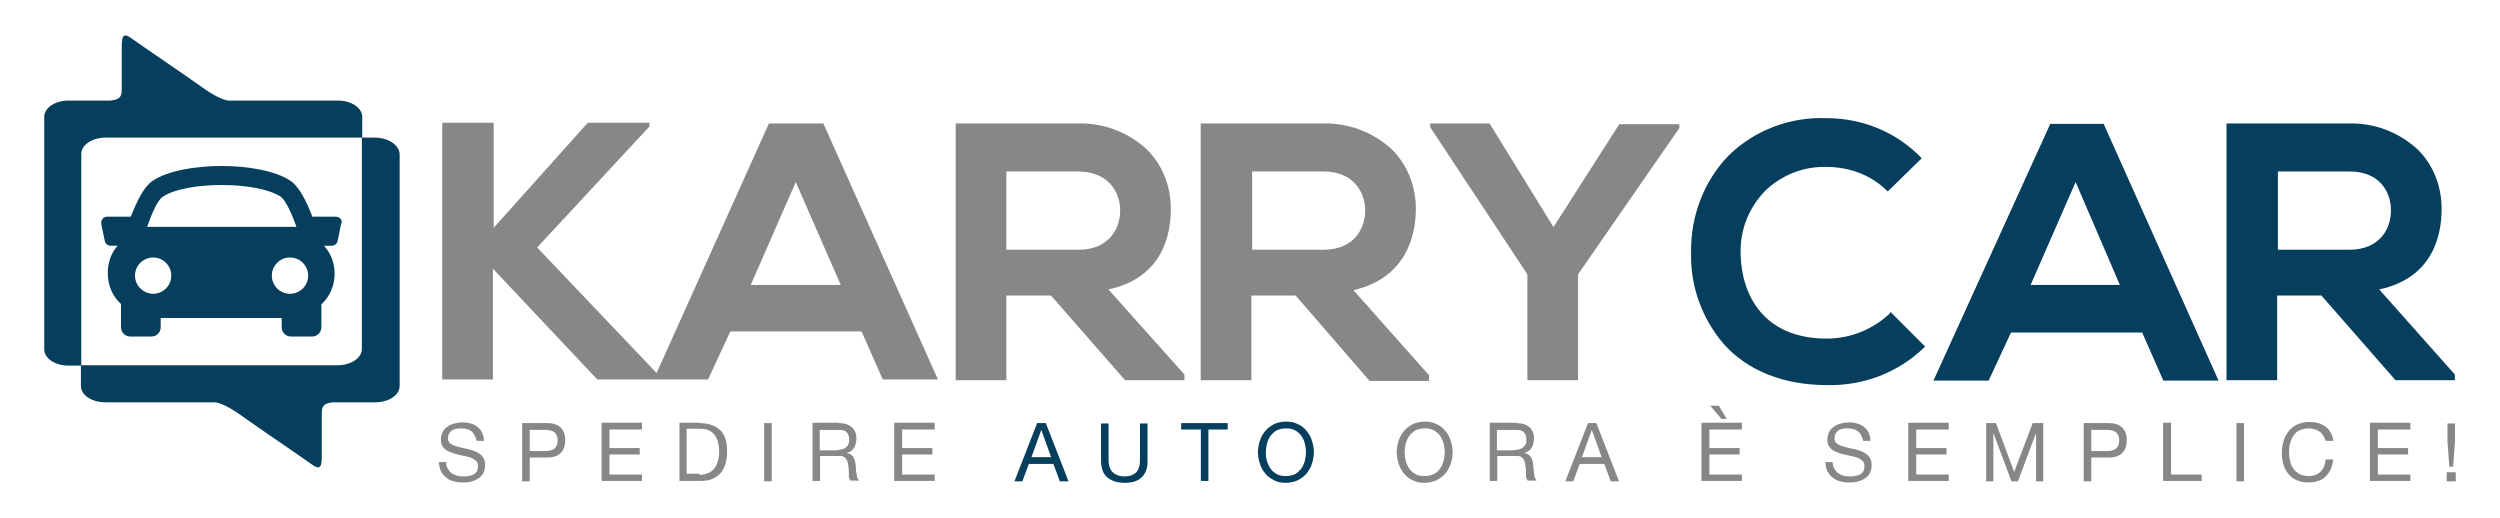 <?xml version="1.0" encoding="utf-8"?>
<!-- Generator: Adobe Illustrator 25.3.1, SVG Export Plug-In . SVG Version: 6.00 Build 0)  -->
<svg version="1.1" id="Livello_1" xmlns="http://www.w3.org/2000/svg" xmlns:xlink="http://www.w3.org/1999/xlink" x="0px" y="0px"
	 viewBox="0 0 661.2 137" style="enable-background:new 0 0 661.2 137;" xml:space="preserve">
<style type="text/css">
	.st0{fill:#063F5D;}
	.st1{fill:#878787;}
	.st2{fill:#FFFFFF;}
</style>
<g>
	<g>
		<g transform="translate(-346.039 270.555)">
			<path class="st1" d="M563.6-237.9h-14.2l-29.7,66l-31.6-33.2l29.7-32v-0.2v-0.8h-16.3l-24.9,27.8v-27.8H463v67.9h13.4v-29.3
				l27.6,29.3h29.3l5.9-12.7h34.7l5.6,12.7h14.6l-30.3-67.7H563.6z M568.4-195.2h-23.8l11.9-27.2L568.4-195.2z"/>
			<path class="st0" d="M857.4-169.9H872l5.9-12.7h34.7l5.6,12.7h14.6l-30.3-67.7v-0.2h-14.2L857.4-169.9z M906.7-195.2h-23.6
				l11.9-27.2L906.7-195.2z"/>
			<path class="st1" d="M655.7-215.3c0-5.9-2.1-11.5-6.3-15.7c-5-4.6-11.5-7.1-18.4-6.9c-5.2,0-26.5,0-31.8,0h-0.4v67.9h13.4v-22.4
				H624l19.6,22.4h15.7v-1.5L639.2-194C653.6-197.1,655.7-208.6,655.7-215.3z M642.3-214.9c0,4.8-2.9,10.4-11.1,10.4h-19v-20.7h18.8
				C638.8-225.3,642.3-220.1,642.3-214.9L642.3-214.9z"/>
			<path class="st0" d="M991.8-215.3c0-5.9-2.1-11.5-6.3-15.7c-5-4.6-11.5-7.1-18.4-6.9c-5.2,0-26.5,0-31.8,0h-0.4v67.9h13.4v-22.4
				H960l19.6,22.4h15.7v-1.5L975.3-194C989.7-197.1,991.8-208.6,991.8-215.3z M978.4-214.9c0,4.8-2.9,10.4-11.1,10.4h-18.8v-20.7
				h18.8C975.1-225.3,978.4-220.1,978.4-214.9z"/>
			<path class="st1" d="M720.5-215.3c0-5.9-2.1-11.5-6.3-15.7c-5-4.6-11.5-7.1-18.4-6.9c-5.2,0-26.5,0-31.8,0h-0.4v67.9H677v-22.4
				h11.7l19.4,22.4l0.2,0.2h15.7v-1.5L704-193.8C718.2-197.1,720.5-208.6,720.5-215.3z M707.1-214.9c0,4.8-2.9,10.4-11.1,10.4h-18.8
				v-20.7h18.8C703.6-225.3,707.1-220.1,707.1-214.9z"/>
			<path class="st1" d="M756.9-210.5l-16.9-27.4h-15.7v1l25.7,38.9v28h13.4v-28l26.8-38.7l0,0v-1h-15.9L756.9-210.5z"/>
			<path class="st0" d="M845.9-187.7c-4.4,4.2-10.4,6.7-16.7,6.7c-16.7,0-22.6-11.5-22.8-22.4c-0.2-6.3,2.1-12.1,6.5-16.7
				c4.4-4.2,10.2-6.5,16.3-6.3c5.9,0,11.7,2.1,15.9,6.3l0.2,0.2l9-8.8l-0.2-0.2c-6.5-6.7-15.5-10.4-24.9-10.4
				c-9.6-0.4-19,3.1-25.9,9.8c-6.7,6.9-10.2,16.3-10,25.9c-0.2,8.8,2.9,17.3,8.6,24c6.3,7.1,15.9,10.9,27.4,10.9
				c9.6,0.2,18.8-3.3,25.7-10l0.2-0.2l-9.2-9.2L845.9-187.7z"/>
		</g>
		<g>
			<path class="st0" d="M21.5,53V40.7c0-2.4,2.9-4.3,6.4-4.3h64.7h3.2v-2.2v-3.3c0-2.4-2.9-4.3-6.4-4.3h-0.1h-6.5H60.4
				c-1.3-0.2-3.3-1-6.2-3c-5.6-4-16.7-11.5-18.9-13.1c-2.5-1.9-3.1-1.4-3.1,1.8c0,4.5,0,8.2,0,10.7c0,2,0.1,3.3-3,3.6H18.1
				c-3.5,0-6.4,1.9-6.4,4.3v12.3v0v45.9v3.3c0,2.4,2.9,4.3,6.4,4.3h0.1h3.3V53L21.5,53z"/>
			<path class="st0" d="M99.1,36.4H99h-3.3V80v0v12.3c0,2.4-2.9,4.3-6.4,4.3H24.6h-3.2v2.2v3.3c0,2.4,2.9,4.3,6.4,4.3H28h6.5h22.4
				c1.3,0.2,3.3,1,6.2,3c5.6,4,16.7,11.5,18.9,13.1c2.5,1.9,3.1,1.4,3.1-1.8c0-4.5,0-8.2,0-10.7c0-2-0.1-3.3,3-3.6h11.2
				c3.5,0,6.4-1.9,6.4-4.3V89.9v0V44v-3.3C105.5,38.3,102.7,36.4,99.1,36.4z"/>
		</g>
		<g>
			<g>
				<path class="st0" d="M90.1,57.9c-0.3-0.4-0.8-0.6-1.3-0.6h-6.2c-1.5-4-3.5-8-5.8-9.5c-7.8-5.2-28.6-5.2-36.4,0
					c-2.3,1.5-4.2,5.4-5.8,9.5h-6.2c-0.5,0-1,0.2-1.3,0.6c-0.3,0.4-0.4,0.9-0.3,1.4l0.9,4.4c0.2,0.8,0.8,1.3,1.6,1.3h1.8
					c-1.8,2-2.6,4.6-2.6,7.2c0,3.2,1.2,6.1,3.4,8.1c0,0,0,0,0.1,0.1v6.2c0,1.3,1.1,2.4,2.4,2.4h5.7c1.3,0,2.4-1.1,2.4-2.4v-2.5h32
					v2.5c0,1.3,1.1,2.4,2.4,2.4h5.7c1.3,0,2.4-1.1,2.4-2.4v-6.1c2.3-2.1,3.5-5.1,3.5-8.1c0-2.7-0.9-5.3-2.8-7.4h2
					c0.8,0,1.4-0.5,1.6-1.3l0.9-4.4C90.5,58.8,90.4,58.3,90.1,57.9z M43.1,52c6.2-4.1,24.8-4.1,31.1,0c1.2,0.8,2.8,4,4.2,8H38.9
					C40.3,56,41.8,52.8,43.1,52z M35.7,72.9c0-2.7,2.2-4.8,4.8-4.8c2.7,0,4.8,2.2,4.8,4.8c0,2.7-2.2,4.8-4.8,4.8
					C37.9,77.7,35.7,75.5,35.7,72.9z M76.7,77.7c-2.7,0-4.8-2.2-4.8-4.8c0-2.7,2.2-4.8,4.8-4.8c2.7,0,4.8,2.2,4.8,4.8
					C81.5,75.5,79.4,77.7,76.7,77.7z"/>
			</g>
		</g>
	</g>
	<g>
		<path class="st1" d="M124.6,114c-0.7-0.5-1.6-0.7-2.6-0.7c-0.4,0-0.9,0-1.3,0.1s-0.8,0.2-1.1,0.4c-0.3,0.2-0.6,0.5-0.8,0.8
			c-0.2,0.3-0.3,0.8-0.3,1.3c0,0.5,0.1,0.9,0.4,1.2c0.3,0.3,0.7,0.5,1.1,0.7c0.5,0.2,1,0.3,1.6,0.5c0.6,0.1,1.2,0.3,1.8,0.4
			c0.6,0.1,1.2,0.3,1.8,0.5c0.6,0.2,1.1,0.5,1.6,0.8c0.5,0.3,0.8,0.7,1.1,1.2c0.3,0.5,0.4,1.1,0.4,1.9c0,0.8-0.2,1.5-0.5,2.1
			c-0.4,0.6-0.8,1.1-1.4,1.4c-0.6,0.4-1.2,0.6-1.9,0.8c-0.7,0.2-1.4,0.2-2.1,0.2c-0.9,0-1.7-0.1-2.4-0.3c-0.8-0.2-1.4-0.5-2-1
			c-0.6-0.4-1-1-1.4-1.7c-0.3-0.7-0.5-1.5-0.5-2.4h1.9c0,0.6,0.1,1.2,0.4,1.7c0.3,0.5,0.6,0.9,1,1.2c0.4,0.3,0.9,0.5,1.4,0.7
			c0.5,0.1,1.1,0.2,1.7,0.2c0.5,0,0.9,0,1.4-0.1c0.5-0.1,0.9-0.2,1.3-0.4c0.4-0.2,0.7-0.5,0.9-0.8c0.2-0.4,0.3-0.8,0.3-1.4
			c0-0.5-0.1-1-0.4-1.3c-0.3-0.3-0.7-0.6-1.1-0.8c-0.5-0.2-1-0.4-1.6-0.5c-0.6-0.1-1.2-0.3-1.8-0.4c-0.6-0.1-1.2-0.3-1.8-0.5
			c-0.6-0.2-1.1-0.4-1.6-0.7c-0.5-0.3-0.8-0.7-1.1-1.1c-0.3-0.5-0.4-1.1-0.4-1.8c0-0.8,0.2-1.4,0.5-2c0.3-0.6,0.7-1,1.3-1.4
			c0.5-0.4,1.1-0.6,1.8-0.8c0.7-0.2,1.4-0.3,2.1-0.3c0.8,0,1.5,0.1,2.2,0.3c0.7,0.2,1.3,0.5,1.8,0.9c0.5,0.4,0.9,0.9,1.2,1.5
			c0.3,0.6,0.5,1.3,0.5,2.2h-1.9C125.7,115.3,125.3,114.5,124.6,114z"/>
		<path class="st1" d="M144.8,111.9c1.5,0,2.7,0.4,3.5,1.2c0.8,0.8,1.2,1.9,1.2,3.3c0,1.4-0.4,2.6-1.2,3.4c-0.8,0.8-2,1.2-3.5,1.2
			h-4.7v6.3h-2v-15.4H144.8z M144.1,119.3c1.2,0,2-0.2,2.6-0.7c0.5-0.5,0.8-1.2,0.8-2.1c0-0.9-0.3-1.6-0.8-2.1
			c-0.5-0.5-1.4-0.7-2.6-0.7h-4v5.6H144.1z"/>
		<path class="st1" d="M169.8,111.9v1.7h-8.6v4.9h8v1.7h-8v5.3h8.6v1.7h-10.7v-15.4H169.8z"/>
		<path class="st1" d="M184.9,111.9c2.4,0,4.2,0.6,5.5,1.8c1.3,1.2,1.9,3,1.9,5.5c0,1.3-0.1,2.4-0.4,3.4s-0.7,1.8-1.3,2.5
			s-1.4,1.2-2.3,1.6c-0.9,0.4-2,0.5-3.3,0.5h-5.3v-15.4H184.9z M185,125.6c0.2,0,0.5,0,0.9-0.1c0.3,0,0.7-0.1,1.1-0.3
			c0.4-0.1,0.8-0.3,1.2-0.6c0.4-0.3,0.7-0.6,1-1.1c0.3-0.4,0.5-1,0.7-1.7c0.2-0.7,0.3-1.5,0.3-2.4c0-0.9-0.1-1.7-0.3-2.5
			c-0.2-0.7-0.5-1.3-0.9-1.9c-0.4-0.5-0.9-0.9-1.6-1.2c-0.6-0.3-1.4-0.4-2.4-0.4h-3.4v11.9H185z"/>
		<path class="st1" d="M204.1,111.9v15.4h-2v-15.4H204.1z"/>
		<path class="st1" d="M221.9,111.9c1.5,0,2.6,0.4,3.4,1.1c0.8,0.7,1.2,1.7,1.2,2.9c0,0.9-0.2,1.8-0.6,2.5c-0.4,0.7-1.1,1.2-2,1.4v0
			c0.4,0.1,0.8,0.2,1.1,0.4c0.3,0.2,0.5,0.4,0.7,0.7s0.3,0.6,0.4,0.9c0.1,0.3,0.1,0.7,0.2,1.1c0,0.4,0.1,0.8,0.1,1.1
			c0,0.4,0,0.8,0.1,1.1c0.1,0.4,0.1,0.7,0.2,1.1c0.1,0.3,0.3,0.6,0.5,0.9h-2.3c-0.1-0.2-0.2-0.4-0.3-0.6c-0.1-0.3-0.1-0.6-0.1-0.9
			c0-0.3,0-0.7,0-1.1c0-0.4-0.1-0.8-0.1-1.1c-0.1-0.4-0.1-0.7-0.2-1.1c-0.1-0.3-0.2-0.6-0.4-0.9c-0.2-0.3-0.4-0.5-0.7-0.6
			c-0.3-0.2-0.7-0.2-1.2-0.2h-5v6.6h-2v-15.4H221.9z M222.4,118.9c0.4-0.1,0.8-0.2,1.1-0.4c0.3-0.2,0.6-0.5,0.8-0.8
			c0.2-0.4,0.3-0.8,0.3-1.4c0-0.8-0.2-1.4-0.6-1.9c-0.4-0.5-1.1-0.7-2.1-0.7h-5.1v5.4h4.3C221.5,119,221.9,119,222.4,118.9z"/>
		<path class="st1" d="M247.2,111.9v1.7h-8.6v4.9h8v1.7h-8v5.3h8.6v1.7h-10.7v-15.4H247.2z"/>
		<path class="st0" d="M276.6,111.9l6,15.4h-2.3l-1.7-4.6h-6.5l-1.7,4.6h-2.1l6-15.4H276.6z M278,120.9l-2.6-7.2h0l-2.6,7.2H278z"/>
		<path class="st0" d="M302,126.2c-1,1-2.5,1.5-4.5,1.5c-2,0-3.5-0.5-4.6-1.4c-1.1-0.9-1.7-2.4-1.7-4.5v-9.8h2v9.8
			c0,1.4,0.4,2.4,1.1,3.1c0.7,0.7,1.8,1.1,3.2,1.1c1.3,0,2.3-0.4,3-1.1c0.7-0.7,1-1.8,1-3.1v-9.8h2v9.8
			C303.6,123.7,303,125.2,302,126.2z"/>
		<path class="st0" d="M312.4,113.6v-1.7h12.3v1.7h-5.1v13.6h-2v-13.6H312.4z"/>
		<path class="st0" d="M333.2,116.6c0.3-1,0.8-1.8,1.4-2.6c0.6-0.7,1.4-1.3,2.3-1.8c0.9-0.4,2-0.7,3.2-0.7s2.3,0.2,3.2,0.7
			c0.9,0.4,1.7,1,2.3,1.8c0.6,0.7,1.1,1.6,1.4,2.6c0.3,1,0.5,2,0.5,3c0,1-0.2,2.1-0.5,3c-0.3,1-0.8,1.8-1.4,2.6
			c-0.6,0.7-1.4,1.3-2.3,1.8c-0.9,0.4-2,0.7-3.2,0.7s-2.3-0.2-3.2-0.7s-1.7-1-2.3-1.8c-0.6-0.7-1.1-1.6-1.4-2.6c-0.3-1-0.5-2-0.5-3
			C332.7,118.6,332.9,117.5,333.2,116.6z M335.1,121.9c0.2,0.8,0.5,1.4,0.9,2c0.4,0.6,1,1.1,1.7,1.5c0.7,0.4,1.5,0.5,2.4,0.5
			c0.9,0,1.7-0.2,2.4-0.5c0.7-0.4,1.2-0.9,1.7-1.5c0.4-0.6,0.7-1.3,0.9-2c0.2-0.8,0.3-1.5,0.3-2.3c0-0.8-0.1-1.5-0.3-2.3
			c-0.2-0.8-0.5-1.4-0.9-2c-0.4-0.6-1-1.1-1.7-1.5c-0.7-0.4-1.5-0.5-2.4-0.5c-0.9,0-1.7,0.2-2.4,0.5c-0.7,0.4-1.2,0.9-1.7,1.5
			c-0.4,0.6-0.7,1.3-0.9,2c-0.2,0.8-0.3,1.5-0.3,2.3C334.8,120.4,334.8,121.1,335.1,121.9z"/>
		<path class="st1" d="M369.9,116.6c0.3-1,0.8-1.8,1.4-2.6c0.6-0.7,1.4-1.3,2.3-1.8c0.9-0.4,2-0.7,3.2-0.7s2.3,0.2,3.2,0.7
			c0.9,0.4,1.7,1,2.3,1.8c0.6,0.7,1.1,1.6,1.4,2.6c0.3,1,0.5,2,0.5,3c0,1-0.2,2.1-0.5,3c-0.3,1-0.8,1.8-1.4,2.6
			c-0.6,0.7-1.4,1.3-2.3,1.8c-0.9,0.4-2,0.7-3.2,0.7s-2.3-0.2-3.2-0.7c-0.9-0.4-1.7-1-2.3-1.8c-0.6-0.7-1.1-1.6-1.4-2.6
			s-0.5-2-0.5-3C369.4,118.6,369.6,117.5,369.9,116.6z M371.8,121.9c0.2,0.8,0.5,1.4,0.9,2c0.4,0.6,1,1.1,1.7,1.5
			c0.7,0.4,1.5,0.5,2.4,0.5c0.9,0,1.7-0.2,2.4-0.5s1.2-0.9,1.7-1.5c0.4-0.6,0.7-1.3,0.9-2c0.2-0.8,0.3-1.5,0.3-2.3
			c0-0.8-0.1-1.5-0.3-2.3c-0.2-0.8-0.5-1.4-0.9-2c-0.4-0.6-1-1.1-1.7-1.5s-1.5-0.5-2.4-0.5c-0.9,0-1.7,0.2-2.4,0.5
			c-0.7,0.4-1.2,0.9-1.7,1.5c-0.4,0.6-0.7,1.3-0.9,2c-0.2,0.8-0.3,1.5-0.3,2.3C371.5,120.4,371.6,121.1,371.8,121.9z"/>
		<path class="st1" d="M401.1,111.9c1.5,0,2.6,0.4,3.4,1.1c0.8,0.7,1.2,1.7,1.2,2.9c0,0.9-0.2,1.8-0.6,2.5c-0.4,0.7-1.1,1.2-2,1.4v0
			c0.4,0.1,0.8,0.2,1.1,0.4c0.3,0.2,0.5,0.4,0.7,0.7c0.2,0.3,0.3,0.6,0.4,0.9c0.1,0.3,0.1,0.7,0.2,1.1c0,0.4,0.1,0.8,0.1,1.1
			c0,0.4,0.1,0.8,0.1,1.1c0.1,0.4,0.1,0.7,0.2,1.1c0.1,0.3,0.3,0.6,0.5,0.9H404c-0.1-0.2-0.2-0.4-0.3-0.6c-0.1-0.3-0.1-0.6-0.1-0.9
			c0-0.3,0-0.7,0-1.1c0-0.4-0.1-0.8-0.1-1.1c-0.1-0.4-0.1-0.7-0.2-1.1c-0.1-0.3-0.2-0.6-0.4-0.9c-0.2-0.3-0.4-0.5-0.7-0.6
			c-0.3-0.2-0.7-0.2-1.2-0.2h-5v6.6h-2v-15.4H401.1z M401.5,118.9c0.4-0.1,0.8-0.2,1.1-0.4c0.3-0.2,0.6-0.5,0.8-0.8s0.3-0.8,0.3-1.4
			c0-0.8-0.2-1.4-0.6-1.9c-0.4-0.5-1.1-0.7-2.1-0.7h-5.1v5.4h4.3C400.6,119,401.1,119,401.5,118.9z"/>
		<path class="st1" d="M422.2,111.9l6,15.4H426l-1.7-4.6h-6.5l-1.7,4.6H414l6-15.4H422.2z M423.6,120.9l-2.6-7.2h0l-2.6,7.2H423.6z"
			/>
		<path class="st1" d="M460.7,111.9v1.7h-8.6v4.9h8v1.7h-8v5.3h8.6v1.7h-10.7v-15.4H460.7z M452.3,107.3l3,3.5h1.4l-2.1-3.5H452.3z"
			/>
		<path class="st1" d="M491.3,114c-0.7-0.5-1.6-0.7-2.6-0.7c-0.4,0-0.9,0-1.3,0.1c-0.4,0.1-0.8,0.2-1.1,0.4
			c-0.3,0.2-0.6,0.5-0.8,0.8c-0.2,0.3-0.3,0.8-0.3,1.3c0,0.5,0.1,0.9,0.4,1.2c0.3,0.3,0.7,0.5,1.1,0.7c0.5,0.2,1,0.3,1.6,0.5
			s1.2,0.3,1.8,0.4c0.6,0.1,1.2,0.3,1.8,0.5s1.1,0.5,1.6,0.8c0.5,0.3,0.8,0.7,1.1,1.2c0.3,0.5,0.4,1.1,0.4,1.9
			c0,0.8-0.2,1.5-0.5,2.1s-0.8,1.1-1.4,1.4c-0.6,0.4-1.2,0.6-1.9,0.8c-0.7,0.2-1.4,0.2-2.1,0.2c-0.9,0-1.7-0.1-2.4-0.3
			c-0.8-0.2-1.4-0.5-2-1c-0.6-0.4-1-1-1.4-1.7c-0.3-0.7-0.5-1.5-0.5-2.4h1.9c0,0.6,0.1,1.2,0.4,1.7c0.3,0.5,0.6,0.9,1,1.2
			c0.4,0.3,0.9,0.5,1.4,0.7c0.5,0.1,1.1,0.2,1.7,0.2c0.5,0,0.9,0,1.4-0.1s0.9-0.2,1.3-0.4c0.4-0.2,0.7-0.5,0.9-0.8
			c0.2-0.4,0.3-0.8,0.3-1.4c0-0.5-0.1-1-0.4-1.3c-0.3-0.3-0.7-0.6-1.1-0.8c-0.5-0.2-1-0.4-1.6-0.5c-0.6-0.1-1.2-0.3-1.8-0.4
			s-1.2-0.3-1.8-0.5c-0.6-0.2-1.1-0.4-1.6-0.7s-0.8-0.7-1.1-1.1c-0.3-0.5-0.4-1.1-0.4-1.8c0-0.8,0.2-1.4,0.5-2
			c0.3-0.6,0.7-1,1.3-1.4c0.5-0.4,1.1-0.6,1.8-0.8c0.7-0.2,1.4-0.3,2.1-0.3c0.8,0,1.5,0.1,2.2,0.3c0.7,0.2,1.3,0.5,1.8,0.9
			c0.5,0.4,0.9,0.9,1.2,1.5c0.3,0.6,0.5,1.3,0.5,2.2h-1.9C492.4,115.3,492,114.5,491.3,114z"/>
		<path class="st1" d="M515.4,111.9v1.7h-8.6v4.9h8v1.7h-8v5.3h8.6v1.7h-10.7v-15.4H515.4z"/>
		<path class="st1" d="M527.9,111.9l4.8,12.9l4.9-12.9h2.8v15.4h-1.9v-12.8h0l-4.8,12.8h-1.7l-4.8-12.8h0v12.8h-1.9v-15.4H527.9z"/>
		<path class="st1" d="M557.8,111.9c1.5,0,2.7,0.4,3.5,1.2c0.8,0.8,1.2,1.9,1.2,3.3c0,1.4-0.4,2.6-1.2,3.4c-0.8,0.8-2,1.2-3.5,1.2
			h-4.7v6.3h-2v-15.4H557.8z M557.1,119.3c1.2,0,2-0.2,2.6-0.7c0.5-0.5,0.8-1.2,0.8-2.1c0-0.9-0.3-1.6-0.8-2.1
			c-0.5-0.5-1.4-0.7-2.6-0.7h-4v5.6H557.1z"/>
		<path class="st1" d="M574.2,111.9v13.6h8.1v1.7h-10.2v-15.4H574.2z"/>
		<path class="st1" d="M593.5,111.9v15.4h-2v-15.4H593.5z"/>
		<path class="st1" d="M613.4,114.1c-0.8-0.5-1.7-0.8-2.8-0.8c-0.9,0-1.7,0.2-2.4,0.5c-0.7,0.3-1.2,0.8-1.6,1.4
			c-0.4,0.6-0.7,1.2-0.9,2c-0.2,0.7-0.3,1.5-0.3,2.3c0,0.9,0.1,1.7,0.3,2.5s0.5,1.5,0.9,2c0.4,0.6,1,1,1.6,1.4
			c0.7,0.3,1.5,0.5,2.4,0.5c0.7,0,1.3-0.1,1.8-0.3c0.5-0.2,1-0.5,1.4-0.9c0.4-0.4,0.7-0.9,0.9-1.4c0.2-0.5,0.3-1.1,0.4-1.8h2
			c-0.2,1.9-0.9,3.4-2,4.5c-1.1,1.1-2.7,1.6-4.6,1.6c-1.2,0-2.2-0.2-3.1-0.6c-0.9-0.4-1.6-1-2.2-1.7c-0.6-0.7-1-1.6-1.3-2.5
			c-0.3-1-0.4-2-0.4-3.1c0-1.1,0.2-2.2,0.5-3.2c0.3-1,0.8-1.8,1.4-2.6c0.6-0.7,1.4-1.3,2.3-1.7c0.9-0.4,2-0.6,3.1-0.6
			c0.8,0,1.6,0.1,2.3,0.3c0.7,0.2,1.4,0.5,1.9,0.9c0.6,0.4,1,0.9,1.4,1.6c0.4,0.6,0.6,1.3,0.7,2.2h-2
			C614.7,115.5,614.2,114.6,613.4,114.1z"/>
		<path class="st1" d="M637.5,111.9v1.7h-8.6v4.9h8v1.7h-8v5.3h8.6v1.7h-10.7v-15.4H637.5z"/>
		<path class="st1" d="M649.5,124.9v2.4h-2.4v-2.4H649.5z M648.8,123.4h-1l-0.5-6.7v-4.7h2v4.7L648.8,123.4z"/>
	</g>
</g>
</svg>
